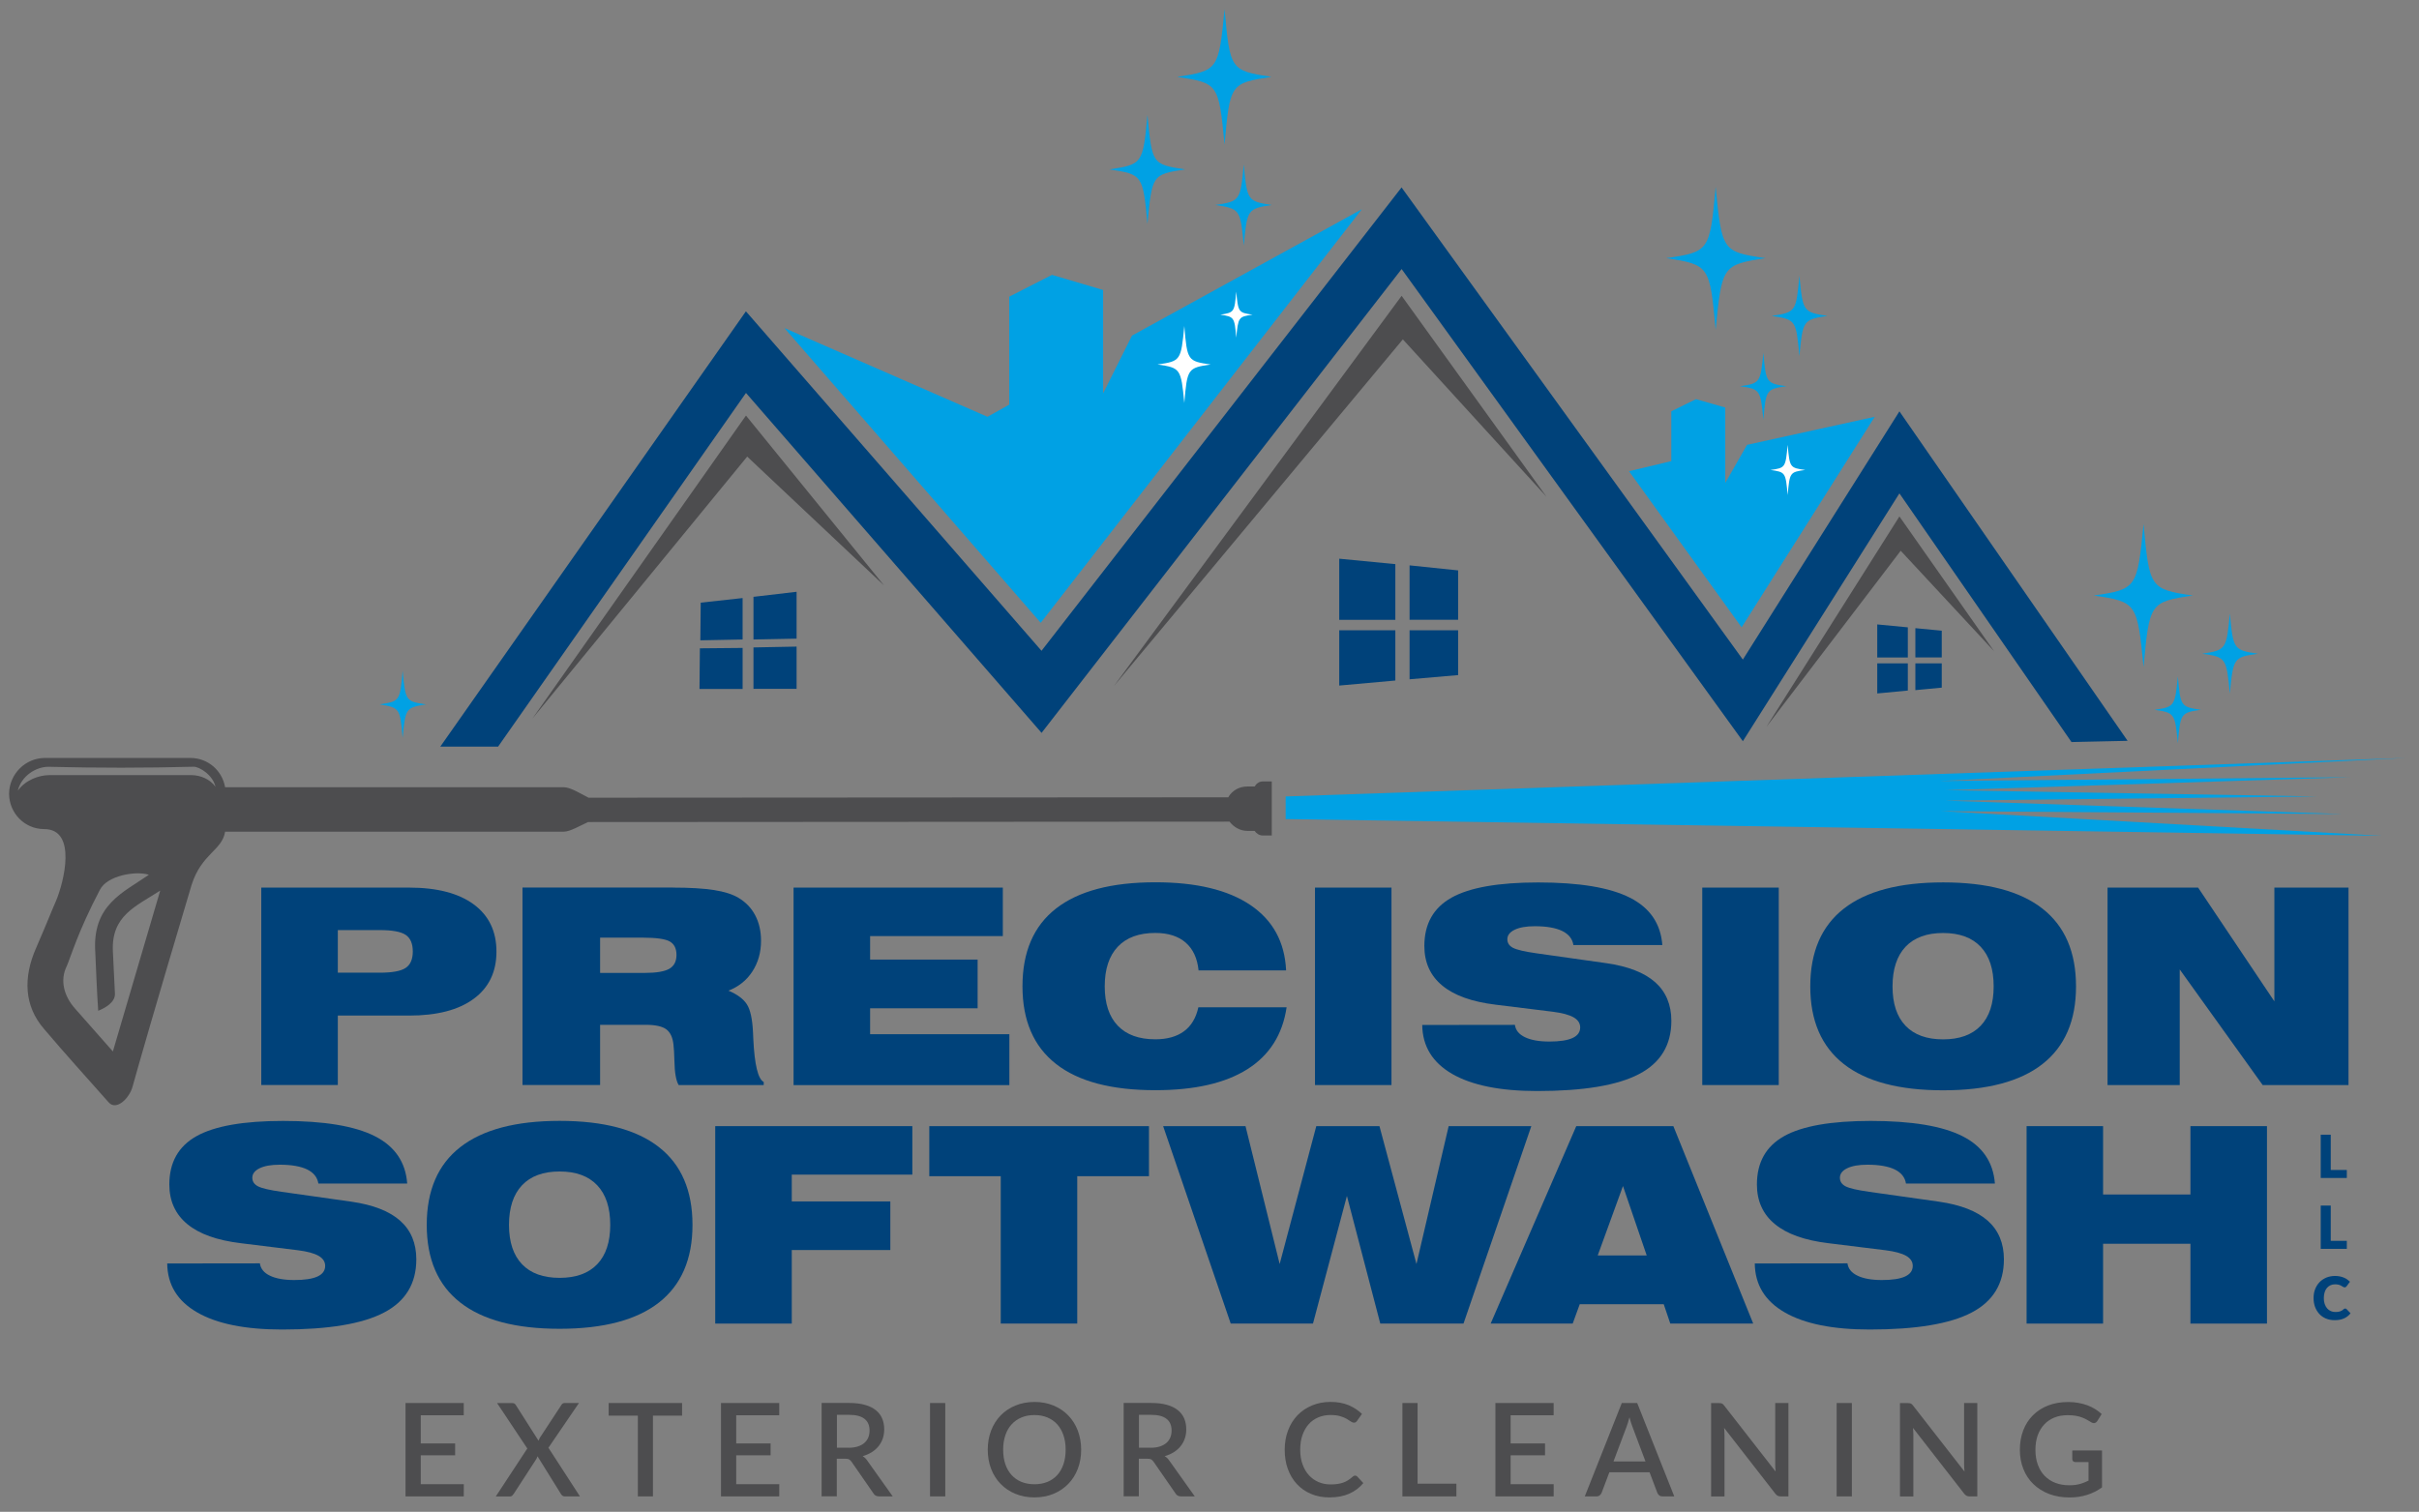 <?xml version="1.0" encoding="utf-8"?>
<!-- Generator: Adobe Illustrator 27.5.0, SVG Export Plug-In . SVG Version: 6.00 Build 0)  -->
<svg version="1.1" id="Layer_1" xmlns="http://www.w3.org/2000/svg" xmlns:xlink="http://www.w3.org/1999/xlink" x="0px" y="0px"
	 viewBox="0 0 432 270.05" style="enable-background:new 0 0 432 270.05;" xml:space="preserve">
<rect x="0" y="0" width="432" height="270.05" fill="#808080" stroke="none"/>
<style type="text/css">
	.st0{fill-rule:evenodd;clip-rule:evenodd;fill:#00A1E4;}
	.st1{fill-rule:evenodd;clip-rule:evenodd;fill:#00427A;}
	.st2{fill-rule:evenodd;clip-rule:evenodd;fill:#4D4D4F;}
	.st3{fill-rule:evenodd;clip-rule:evenodd;fill:#FFFFFF;}
	.st4{display:none;fill-rule:evenodd;clip-rule:evenodd;fill:#4A97D2;}
	.st5{fill:#00427A;}
	.st6{fill:#4D4D4F;}
</style>
<g>
	<path class="st0" d="M140.09,58.6l36.26,15.85l3.89-2.17V52.99l7.63-3.89L197,51.8c0,6.28,0,12.11,0,18.47l5.16-10.32l41.05-22.58
		l-57.35,73.88L140.09,58.6z"/>
	<path class="st0" d="M334.8,74.45L312,79.46l-3.89,6.8c0-4.26,0-9.2,0-13.46l-5.23-1.5l-4.41,2.17v8.9l-7.55,1.8l20.11,27.89
		L334.8,74.45z"/>
	<path class="st1" d="M142.26,115.5v7.55h-7.7v-7.4L142.26,115.5z M239.17,112.59v9.87l10.02-0.9v-8.97H239.17z M260.4,112.59h-8.67
		v8.75l8.67-0.75V112.59z M260.4,101.89l-8.67-0.9v9.72h8.67V101.89z M249.19,100.77l-10.02-0.97v10.92h10.02V100.77z
		 M311.25,117.82l27.96-44.34l40.75,58.85l-10.02,0.22l-30.73-44.42l-27.96,44.27l-60.94-84.34l-64.3,82.85l-52.79-60.72
		l-44.27,63.18H78.63l54.58-77.76l52.79,60.64l64.3-82.77L311.25,117.82z M335.25,118.49v5.38l5.46-0.52v-4.86H335.25z
		 M346.77,118.49h-4.71v4.79l4.71-0.45V118.49z M346.77,112.66l-4.71-0.45v5.23h4.71V112.66z M340.71,112.06l-5.46-0.52v5.91h5.46
		V112.06z M124.92,123.06l0.07-7.25l7.63-0.07v7.33H124.92z M125.07,114.38l0.07-6.73l7.48-0.82v7.4L125.07,114.38z M134.56,106.61
		l7.7-0.9v8.37l-7.7,0.15V106.61z"/>
	<polygon class="st2" points="276.18,88.73 250.31,52.84 198.94,122.53 250.53,60.62 	"/>
	<polygon class="st2" points="356.11,116.32 339.21,92.25 315.44,129.86 339.44,98.38 	"/>
	<polygon class="st2" points="157.89,104.59 133.22,74.23 95.08,128.36 133.44,81.56 	"/>
	<polygon class="st0" points="229.6,142.27 429.62,135.39 346.39,139.51 419.75,138.83 347.44,141.15 413.84,142.27 347.36,143.02 
		418.32,145.41 346.69,144.89 425.35,149.3 229.6,146.31 	"/>
	<path class="st2" d="M219.35,142.42l-114.25,0.07c-1.57-0.82-3.29-1.87-4.41-1.87c-14.28,0-46.29,0-60.49,0
		c-0.52-2.99-3.07-5.23-6.21-5.23H8.05c-3.51,0-6.36,2.84-6.43,6.35c0,3.51,2.77,6.36,6.28,6.36c5.91,0,3.52,9.5,2.09,12.86
		c-1.05,2.39-1.12,2.77-3.51,8.3c-2.39,5.38-2.17,10.47,1.42,14.58c3.81,4.49,7.48,8.53,11.52,13.09c1.34,1.5,3.66-0.67,4.26-2.84
		c0.97-3.51,3.74-13.24,10.54-36.04c1.8-5.61,5.46-6.13,5.98-9.49c14.21,0,46.21,0,60.49,0c1.12,0,2.99-1.12,4.34-1.72l114.55-0.07
		c0.75,0.97,1.87,1.65,3.21,1.65h1.27c0.3,0.45,0.82,0.82,1.42,0.82h1.64v-0.82v-7.93v-0.9h-1.64c-0.6,0-1.12,0.38-1.42,0.9h-1.27
		C221.3,140.48,220.03,141.22,219.35,142.42L219.35,142.42z M28.61,159.09c-4.41,2.84-8.75,4.49-8.45,10.84l0.37,7.63
		c0,1.57-1.87,2.54-2.99,2.99c-0.22-2.99-0.45-8.82-0.52-10.39c-0.6-8.52,4.93-10.69,9.57-13.9c-2.39-0.75-7.48,0.15-8.75,2.69
		c-3.96,7.55-5.16,11.89-5.91,13.61c-1.27,2.54-0.52,5.38,1.5,7.63l6.73,7.63L28.61,159.09z M34.59,136.96
		c1.05,0,3.44,1.49,3.89,3.59c-0.9-1.34-2.69-2.09-4.26-2.09H8.79c-1.87,0-4.26,0.9-5.61,2.77c0.67-2.69,3.29-4.26,5.46-4.26
		C17.32,137.19,25.92,137.19,34.59,136.96L34.59,136.96z"/>
	<path class="st0" d="M310.73,68.99c3.59-0.52,3.66-0.6,4.19-5.98c0.45,5.38,0.52,5.46,4.11,5.98c-3.59,0.52-3.66,0.6-4.11,5.98
		C314.39,69.59,314.32,69.52,310.73,68.99L310.73,68.99z"/>
	<path class="st0" d="M316.41,56.43c4.34-0.67,4.34-0.75,4.94-7.18c0.6,6.43,0.67,6.51,5.01,7.18c-4.34,0.67-4.41,0.75-5.01,7.18
		C320.75,57.18,320.75,57.1,316.41,56.43L316.41,56.43z"/>
	<path class="st0" d="M297.57,46.11c7.7-1.12,7.78-1.27,8.82-12.71c1.12,11.44,1.2,11.59,8.9,12.71c-7.7,1.2-7.78,1.35-8.9,12.79
		C305.34,47.46,305.27,47.31,297.57,46.11L297.57,46.11z"/>
	<path class="st0" d="M227.13,36.62c-4.34-0.67-4.41-0.75-5.01-7.25c-0.6,6.5-0.67,6.58-5.09,7.25c4.41,0.67,4.49,0.75,5.09,7.25
		C222.72,37.36,222.79,37.29,227.13,36.62L227.13,36.62z"/>
	<path class="st0" d="M211.65,30.26c-5.91-0.9-5.91-0.97-6.73-9.72c-0.82,8.75-0.9,8.82-6.8,9.72c5.91,0.9,5.98,0.97,6.8,9.72
		C205.75,31.23,205.75,31.16,211.65,30.26L211.65,30.26z"/>
	<path class="st3" d="M206.72,65.11c4.11-0.6,4.19-0.67,4.78-6.88c0.52,6.21,0.6,6.28,4.71,6.88c-4.11,0.6-4.19,0.75-4.71,6.88
		C210.91,65.85,210.83,65.7,206.72,65.11L206.72,65.11z"/>
	<path class="st0" d="M227.06,13.73c-7.33-1.12-7.4-1.27-8.37-12.11c-1.05,10.84-1.12,10.99-8.45,12.11
		c7.33,1.12,7.4,1.2,8.45,12.11C219.65,14.93,219.73,14.86,227.06,13.73L227.06,13.73z"/>
	<path class="st3" d="M316.18,83.95c2.69-0.37,2.69-0.45,3.07-4.49c0.37,4.04,0.37,4.11,3.14,4.49c-2.77,0.37-2.77,0.45-3.14,4.48
		C318.88,84.4,318.88,84.32,316.18,83.95L316.18,83.95z"/>
	<path class="st3" d="M217.93,56.21c2.47-0.38,2.54-0.45,2.84-4.11c0.37,3.67,0.37,3.74,2.92,4.11c-2.54,0.37-2.54,0.45-2.92,4.11
		C220.48,56.66,220.4,56.58,217.93,56.21L217.93,56.21z"/>
	<path class="st0" d="M384.75,126.79c3.59-0.52,3.66-0.6,4.19-5.98c0.45,5.38,0.52,5.46,4.11,5.98c-3.59,0.52-3.66,0.6-4.11,5.98
		C388.42,127.39,388.34,127.32,384.75,126.79L384.75,126.79z"/>
	<path class="st0" d="M393.28,116.78c4.26-0.67,4.34-0.75,4.94-7.18c0.6,6.43,0.67,6.5,5.01,7.18c-4.34,0.6-4.41,0.75-5.01,7.1
		C397.61,117.52,397.54,117.37,393.28,116.78L393.28,116.78z"/>
	<path class="st0" d="M373.91,106.38c7.7-1.12,7.78-1.35,8.9-12.79c1.05,11.44,1.12,11.66,8.82,12.79
		c-7.7,1.12-7.78,1.34-8.82,12.78C381.69,107.73,381.61,107.5,373.91,106.38L373.91,106.38z"/>
	<path class="st0" d="M76.09,125.82c-3.66-0.53-3.66-0.6-4.19-5.98c-0.45,5.38-0.52,5.46-4.11,5.98c3.59,0.6,3.66,0.67,4.11,5.98
		C72.43,126.49,72.43,126.42,76.09,125.82L76.09,125.82z"/>
	<path class="st4" d="M66.59,114.23c-4.26-0.6-4.34-0.75-4.93-7.1c-0.6,6.35-0.67,6.5-4.94,7.1c4.26,0.67,4.34,0.75,4.94,7.18
		C62.26,114.98,62.33,114.9,66.59,114.23L66.59,114.23z"/>
	<path class="st4" d="M85.44,103.99c-7.7-1.2-7.78-1.35-8.82-12.79c-1.05,11.44-1.2,11.59-8.9,12.79c7.7,1.12,7.85,1.27,8.9,12.71
		C77.66,105.26,77.73,105.11,85.44,103.99L85.44,103.99z"/>
</g>
<g>
	<path class="st5" d="M46.66,193.82v-35.27h26.38c4.99,0,8.84,1,11.55,2.99c2.71,1.99,4.07,4.81,4.07,8.45
		c0,3.62-1.36,6.44-4.07,8.43c-2.71,2-6.56,2.99-11.55,2.99H60.33v12.4H46.66z M67.82,166.14h-7.49v7.61h7.49
		c2.23,0,3.76-0.28,4.62-0.85c0.85-0.56,1.28-1.55,1.28-2.94c0-1.41-0.43-2.41-1.28-2.97C71.58,166.42,70.04,166.14,67.82,166.14z"
		/>
	<path class="st5" d="M120.16,158.55c3.07,0,5.52,0.15,7.37,0.44c1.84,0.29,3.28,0.75,4.32,1.37c1.32,0.78,2.33,1.82,3.02,3.14
		c0.69,1.31,1.04,2.83,1.04,4.54c0,2.08-0.52,3.91-1.55,5.5c-1.03,1.58-2.46,2.72-4.27,3.42c1.56,0.65,2.65,1.46,3.28,2.42
		c0.63,0.96,1,2.66,1.11,5.09c0.02,0.27,0.03,0.64,0.05,1.12c0.22,4.61,0.84,7.17,1.86,7.68v0.55h-15.19
		c-0.46-0.75-0.72-2.19-0.76-4.34c-0.03-1.26-0.09-2.23-0.17-2.91c-0.14-1.29-0.58-2.19-1.3-2.72c-0.72-0.52-1.94-0.79-3.64-0.79
		h-8.16v10.75H93.31v-35.27H120.16z M107.17,173.79h7.96c2.08,0,3.55-0.25,4.4-0.74c0.85-0.49,1.28-1.32,1.28-2.48
		c0-1.14-0.4-1.94-1.2-2.4c-0.8-0.45-2.41-0.68-4.81-0.68h-7.63V173.79z"/>
	<path class="st5" d="M141.72,193.82v-35.27h37.37v8.66h-23.7v4.2h19.2v8.7h-19.2v4.63h24.87v9.09H141.72z"/>
	<path class="st5" d="M214.05,173.36c-0.22-2.18-0.99-3.84-2.31-4.99c-1.32-1.14-3.12-1.72-5.41-1.72c-2.93,0-5.16,0.82-6.71,2.46
		c-1.55,1.64-2.33,4-2.33,7.08c0,3.07,0.78,5.41,2.33,7.03c1.55,1.62,3.79,2.43,6.71,2.43c2.11,0,3.82-0.48,5.12-1.44
		s2.15-2.39,2.56-4.28h15.76c-0.72,4.88-3.06,8.57-7.02,11.07c-3.97,2.5-9.44,3.74-16.42,3.74c-7.84,0-13.75-1.56-17.74-4.69
		c-3.99-3.12-5.99-7.75-5.99-13.87c0-6.14,1.99-10.77,5.99-13.89c3.99-3.12,9.9-4.69,17.74-4.69c7.31,0,12.97,1.36,16.98,4.07
		c4.01,2.71,6.13,6.6,6.37,11.67H214.05z"/>
	<path class="st5" d="M234.84,193.82v-35.27h13.66v35.27H234.84z"/>
	<path class="st5" d="M253.99,183.09l16.55-0.02c0.13,0.95,0.72,1.69,1.79,2.2c1.07,0.52,2.52,0.78,4.36,0.78
		c1.84,0,3.22-0.21,4.14-0.63c0.91-0.42,1.37-1.05,1.37-1.9c0-0.75-0.4-1.35-1.19-1.8c-0.8-0.45-2.02-0.78-3.67-0.99l-10.21-1.26
		c-4.23-0.51-7.41-1.64-9.55-3.41c-2.14-1.76-3.21-4.13-3.21-7.08c0-3.94,1.62-6.82,4.85-8.63c3.23-1.81,8.39-2.72,15.47-2.72
		c7.34,0,12.81,0.91,16.38,2.72c3.58,1.81,5.51,4.63,5.8,8.47h-15.88c-0.17-1.11-0.84-1.95-2-2.52c-1.16-0.56-2.79-0.85-4.89-0.85
		c-1.53,0-2.73,0.21-3.6,0.63c-0.87,0.42-1.31,0.99-1.31,1.7c0,0.67,0.34,1.18,1.01,1.53c0.68,0.35,2.08,0.68,4.21,0.98l12.45,1.76
		c3.89,0.56,6.8,1.69,8.73,3.4c1.92,1.71,2.89,4.01,2.89,6.9c0,4.32-1.92,7.5-5.77,9.51c-3.85,2.02-9.91,3.03-18.2,3.03
		c-6.58,0-11.63-1.02-15.16-3.05C255.83,189.81,254.04,186.89,253.99,183.09z"/>
	<path class="st5" d="M304,193.82v-35.27h13.66v35.27H304z"/>
	<path class="st5" d="M323.29,176.2c0-6.14,2-10.77,5.99-13.89c3.99-3.12,9.9-4.69,17.74-4.69c7.84,0,13.75,1.56,17.74,4.69
		c3.99,3.12,5.99,7.75,5.99,13.89c0,6.12-2,10.74-5.99,13.87c-3.99,3.12-9.9,4.69-17.74,4.69c-7.84,0-13.75-1.56-17.74-4.69
		C325.29,186.94,323.29,182.32,323.29,176.2z M337.98,176.2c0,3.07,0.77,5.41,2.32,7.03c1.55,1.62,3.79,2.43,6.71,2.43
		c2.93,0,5.16-0.81,6.71-2.43c1.55-1.62,2.32-3.97,2.32-7.03c0-3.08-0.77-5.45-2.32-7.08c-1.55-1.64-3.79-2.46-6.71-2.46
		c-2.92,0-5.16,0.82-6.71,2.46C338.76,170.76,337.98,173.12,337.98,176.2z"/>
	<path class="st5" d="M376.38,193.82v-35.27h16.17l13.62,20.32v-20.32h13.24v35.27h-15.33l-14.81-20.65v20.65H376.38z"/>
	<path class="st5" d="M29.86,225.69l16.55-0.02c0.13,0.95,0.72,1.69,1.79,2.2c1.07,0.52,2.52,0.78,4.36,0.78
		c1.84,0,3.22-0.21,4.14-0.63c0.91-0.42,1.37-1.05,1.37-1.9c0-0.75-0.4-1.35-1.19-1.8c-0.79-0.45-2.02-0.78-3.67-0.99L43,222.07
		c-4.23-0.51-7.41-1.64-9.55-3.41s-3.21-4.13-3.21-7.08c0-3.94,1.62-6.82,4.85-8.63c3.24-1.81,8.39-2.72,15.46-2.72
		c7.34,0,12.81,0.91,16.38,2.72c3.58,1.81,5.51,4.63,5.79,8.47H56.86c-0.18-1.11-0.84-1.95-2-2.52c-1.16-0.56-2.79-0.85-4.89-0.85
		c-1.53,0-2.73,0.21-3.6,0.63c-0.87,0.42-1.31,0.99-1.31,1.7c0,0.67,0.34,1.18,1.01,1.53c0.68,0.35,2.08,0.68,4.21,0.98l12.45,1.76
		c3.9,0.56,6.8,1.69,8.73,3.4c1.92,1.71,2.89,4.01,2.89,6.9c0,4.32-1.92,7.5-5.77,9.51c-3.85,2.02-9.91,3.03-18.2,3.03
		c-6.58,0-11.63-1.02-15.15-3.05C31.69,232.41,29.91,229.5,29.86,225.69z"/>
	<path class="st5" d="M76.21,218.8c0-6.14,1.99-10.77,5.99-13.89c3.99-3.12,9.9-4.69,17.74-4.69c7.84,0,13.75,1.56,17.74,4.69
		c3.99,3.12,5.99,7.75,5.99,13.89c0,6.12-2,10.74-5.99,13.87c-3.99,3.12-9.9,4.69-17.74,4.69c-7.84,0-13.75-1.56-17.74-4.69
		C78.2,229.55,76.21,224.92,76.21,218.8z M90.9,218.8c0,3.07,0.78,5.41,2.33,7.03c1.55,1.62,3.79,2.43,6.71,2.43
		c2.93,0,5.16-0.81,6.71-2.43c1.55-1.62,2.33-3.97,2.33-7.03c0-3.08-0.78-5.45-2.33-7.08c-1.55-1.64-3.79-2.46-6.71-2.46
		c-2.93,0-5.16,0.82-6.71,2.46S90.9,215.72,90.9,218.8z"/>
	<path class="st5" d="M127.73,236.43v-35.27h35.2v8.66h-21.53v4.79h17.6v8.68h-17.6v13.14H127.73z"/>
	<path class="st5" d="M178.72,236.43V210.1h-12.76v-8.94h39.23v8.94h-12.81v26.33H178.72z"/>
	<path class="st5" d="M219.79,236.43l-12.07-35.27h14.71l6.1,24.63l6.54-24.63h11.28l6.61,24.63l5.75-24.63h14.76l-12.11,35.27
		H246.5l-5.96-22.8l-6.06,22.8H219.79z"/>
	<path class="st5" d="M266.21,236.43l15.29-35.27h17.34l14.26,35.27h-14.81l-1.17-3.46h-15l-1.26,3.46H266.21z M285.33,224.26h8.75
		l-4.24-12.4L285.33,224.26z"/>
	<path class="st5" d="M313.38,225.69l16.55-0.02c0.13,0.95,0.72,1.69,1.79,2.2c1.07,0.52,2.52,0.78,4.36,0.78
		c1.84,0,3.22-0.21,4.14-0.63c0.91-0.42,1.37-1.05,1.37-1.9c0-0.75-0.4-1.35-1.19-1.8c-0.8-0.45-2.02-0.78-3.67-0.99l-10.21-1.26
		c-4.23-0.51-7.41-1.64-9.55-3.41c-2.14-1.76-3.21-4.13-3.21-7.08c0-3.94,1.62-6.82,4.85-8.63c3.23-1.81,8.39-2.72,15.47-2.72
		c7.34,0,12.81,0.91,16.38,2.72c3.58,1.81,5.51,4.63,5.8,8.47h-15.88c-0.17-1.11-0.84-1.95-2-2.52c-1.16-0.56-2.79-0.85-4.89-0.85
		c-1.53,0-2.73,0.21-3.6,0.63c-0.87,0.42-1.31,0.99-1.31,1.7c0,0.67,0.34,1.18,1.01,1.53c0.68,0.35,2.08,0.68,4.21,0.98l12.45,1.76
		c3.89,0.56,6.8,1.69,8.73,3.4c1.92,1.71,2.89,4.01,2.89,6.9c0,4.32-1.92,7.5-5.77,9.51c-3.85,2.02-9.91,3.03-18.2,3.03
		c-6.58,0-11.63-1.02-15.16-3.05S313.42,229.5,313.38,225.69z"/>
	<path class="st5" d="M361.92,236.43v-35.27h13.66v12.21h15.6v-12.21h13.67v35.27h-13.67v-14.26h-15.6v14.26H361.92z"/>
</g>
<g>
	<path class="st6" d="M82.83,265.11l-0.01,2.19h-10.4v-16.68h10.4v2.19h-7.68v5.03h6.14v2.12h-6.14v5.16H82.83z"/>
	<path class="st6" d="M103.57,267.3h-2.7c-0.19,0-0.34-0.05-0.45-0.15c-0.12-0.1-0.21-0.21-0.28-0.34l-4.15-6.68
		c-0.03,0.09-0.06,0.18-0.1,0.27c-0.04,0.09-0.08,0.17-0.12,0.24l-4.01,6.18c-0.08,0.12-0.18,0.23-0.28,0.34
		c-0.1,0.1-0.24,0.15-0.41,0.15h-2.53l5.63-8.57l-5.4-8.11h2.69c0.19,0,0.33,0.03,0.42,0.09c0.09,0.06,0.17,0.15,0.24,0.26
		l4.05,6.37c0.04-0.09,0.08-0.18,0.12-0.28c0.04-0.09,0.09-0.19,0.15-0.29l3.78-5.76c0.08-0.13,0.16-0.23,0.25-0.3
		c0.09-0.07,0.2-0.1,0.34-0.1h2.58l-5.45,7.99L103.57,267.3z"/>
	<path class="st6" d="M121.81,252.88h-5.2v14.42h-2.7v-14.42h-5.21v-2.26h13.11V252.88z"/>
	<path class="st6" d="M139.17,265.11l-0.01,2.19h-10.4v-16.68h10.4v2.19h-7.68v5.03h6.14v2.12h-6.14v5.16H139.17z"/>
	<path class="st6" d="M159.43,267.3h-2.42c-0.48,0-0.83-0.18-1.04-0.56l-3.89-5.62c-0.13-0.19-0.27-0.33-0.43-0.42
		c-0.15-0.09-0.39-0.13-0.7-0.13h-1.51v6.72h-2.71v-16.68h4.91c1.1,0,2.04,0.11,2.83,0.34c0.79,0.22,1.44,0.54,1.95,0.96
		c0.51,0.41,0.89,0.91,1.13,1.49c0.24,0.58,0.36,1.22,0.36,1.94c0,0.58-0.09,1.12-0.26,1.62c-0.17,0.5-0.42,0.96-0.75,1.37
		c-0.33,0.41-0.73,0.76-1.21,1.07c-0.48,0.3-1.02,0.54-1.63,0.71c0.33,0.2,0.62,0.48,0.86,0.85L159.43,267.3z M151.58,258.61
		c0.62,0,1.16-0.08,1.62-0.23c0.46-0.15,0.85-0.36,1.16-0.63c0.31-0.27,0.54-0.59,0.7-0.97c0.15-0.37,0.23-0.79,0.23-1.25
		c0-0.91-0.3-1.61-0.9-2.08c-0.6-0.48-1.51-0.72-2.73-0.72h-2.2v5.87H151.58z"/>
	<path class="st6" d="M168.81,267.3h-2.72v-16.68h2.72V267.3z"/>
	<path class="st6" d="M193.08,258.96c0,1.24-0.2,2.37-0.6,3.42c-0.4,1.04-0.97,1.94-1.7,2.69c-0.73,0.75-1.61,1.34-2.63,1.77
		c-1.02,0.42-2.16,0.64-3.41,0.64c-1.24,0-2.38-0.21-3.4-0.64c-1.02-0.42-1.9-1.01-2.64-1.77c-0.73-0.75-1.3-1.65-1.7-2.69
		c-0.4-1.04-0.6-2.18-0.6-3.42c0-1.24,0.2-2.38,0.6-3.42c0.4-1.04,0.97-1.94,1.7-2.7c0.73-0.76,1.61-1.35,2.64-1.77
		c1.02-0.42,2.16-0.64,3.4-0.64c1.25,0,2.39,0.21,3.41,0.64c1.02,0.42,1.9,1.02,2.63,1.77c0.73,0.76,1.3,1.66,1.7,2.7
		C192.87,256.59,193.08,257.73,193.08,258.96z M190.31,258.96c0-0.96-0.13-1.82-0.39-2.58c-0.26-0.76-0.63-1.41-1.11-1.95
		c-0.48-0.53-1.07-0.94-1.76-1.23c-0.69-0.29-1.46-0.43-2.32-0.43c-0.85,0-1.62,0.14-2.31,0.43c-0.69,0.29-1.27,0.7-1.76,1.23
		c-0.49,0.53-0.86,1.18-1.12,1.95c-0.26,0.76-0.39,1.63-0.39,2.58c0,0.96,0.13,1.83,0.39,2.59c0.26,0.77,0.64,1.41,1.12,1.94
		c0.49,0.53,1.07,0.94,1.76,1.22c0.69,0.28,1.46,0.42,2.31,0.42c0.86,0,1.63-0.14,2.32-0.42c0.69-0.28,1.27-0.69,1.76-1.22
		c0.48-0.53,0.85-1.18,1.11-1.94C190.18,260.79,190.31,259.93,190.31,258.96z"/>
	<path class="st6" d="M213.37,267.3h-2.42c-0.48,0-0.83-0.18-1.04-0.56l-3.89-5.62c-0.13-0.19-0.27-0.33-0.43-0.42
		c-0.15-0.09-0.39-0.13-0.7-0.13h-1.51v6.72h-2.71v-16.68h4.91c1.1,0,2.04,0.11,2.83,0.34c0.79,0.22,1.44,0.54,1.95,0.96
		c0.51,0.41,0.89,0.91,1.13,1.49c0.24,0.58,0.36,1.22,0.36,1.94c0,0.58-0.09,1.12-0.26,1.62c-0.17,0.5-0.42,0.96-0.75,1.37
		c-0.33,0.41-0.73,0.76-1.21,1.07c-0.48,0.3-1.02,0.54-1.63,0.71c0.33,0.2,0.62,0.48,0.86,0.85L213.37,267.3z M205.52,258.61
		c0.62,0,1.16-0.08,1.62-0.23c0.46-0.15,0.85-0.36,1.16-0.63c0.31-0.27,0.54-0.59,0.7-0.97c0.15-0.37,0.23-0.79,0.23-1.25
		c0-0.91-0.3-1.61-0.9-2.08c-0.6-0.48-1.51-0.72-2.73-0.72h-2.2v5.87H205.52z"/>
	<path class="st6" d="M242.01,263.58c0.15,0,0.27,0.06,0.38,0.17l1.08,1.17c-0.68,0.82-1.51,1.45-2.5,1.89
		c-0.99,0.44-2.17,0.67-3.54,0.67c-1.22,0-2.32-0.21-3.31-0.63c-0.99-0.42-1.83-1.01-2.52-1.76c-0.7-0.75-1.23-1.65-1.61-2.69
		s-0.56-2.19-0.56-3.44c0-1.25,0.2-2.4,0.6-3.45c0.4-1.05,0.96-1.95,1.68-2.7c0.72-0.75,1.59-1.34,2.6-1.76s2.12-0.63,3.33-0.63
		c1.21,0,2.27,0.2,3.19,0.58c0.92,0.39,1.72,0.91,2.4,1.56l-0.89,1.26c-0.06,0.09-0.14,0.16-0.22,0.22
		c-0.09,0.06-0.2,0.09-0.35,0.09c-0.15,0-0.33-0.07-0.53-0.21c-0.2-0.14-0.45-0.3-0.75-0.48s-0.69-0.33-1.15-0.47
		c-0.46-0.14-1.03-0.21-1.72-0.21c-0.79,0-1.52,0.14-2.19,0.42c-0.66,0.28-1.24,0.68-1.71,1.22c-0.48,0.53-0.85,1.18-1.12,1.95
		c-0.27,0.76-0.4,1.63-0.4,2.61c0,0.98,0.14,1.86,0.42,2.62c0.28,0.77,0.66,1.42,1.15,1.95c0.49,0.53,1.06,0.93,1.71,1.21
		c0.66,0.28,1.36,0.42,2.12,0.42c0.46,0,0.88-0.02,1.25-0.08c0.37-0.05,0.7-0.13,1.01-0.24c0.31-0.11,0.6-0.25,0.87-0.42
		s0.55-0.38,0.82-0.63C241.7,263.65,241.86,263.58,242.01,263.58z"/>
	<path class="st6" d="M260.09,265.03v2.27h-9.64v-16.68h2.71v14.41H260.09z"/>
	<path class="st6" d="M277.47,265.11l-0.01,2.19h-10.4v-16.68h10.4v2.19h-7.68v5.03h6.14v2.12h-6.14v5.16H277.47z"/>
	<path class="st6" d="M299,267.3h-2.1c-0.24,0-0.43-0.06-0.58-0.18s-0.26-0.27-0.34-0.45l-1.39-3.68h-7.18l-1.39,3.68
		c-0.06,0.15-0.17,0.3-0.32,0.43c-0.15,0.13-0.35,0.2-0.58,0.2h-2.1l6.61-16.68h2.75L299,267.3z M293.86,261.05l-2.29-6.09
		c-0.19-0.47-0.38-1.07-0.57-1.8c-0.09,0.36-0.18,0.7-0.28,1c-0.1,0.3-0.19,0.57-0.28,0.81l-2.29,6.08H293.86z"/>
	<path class="st6" d="M319.39,250.62v16.68h-1.38c-0.21,0-0.39-0.04-0.53-0.11c-0.15-0.07-0.29-0.2-0.42-0.36l-9.16-11.77
		c0.02,0.22,0.04,0.45,0.05,0.67c0.01,0.22,0.02,0.42,0.02,0.61v10.97h-2.39v-16.68h1.41c0.12,0,0.21,0.01,0.3,0.02
		c0.08,0.01,0.16,0.03,0.23,0.06c0.07,0.03,0.14,0.08,0.2,0.14c0.06,0.06,0.13,0.14,0.2,0.23l9.18,11.78
		c-0.02-0.24-0.04-0.47-0.05-0.71c-0.01-0.23-0.02-0.45-0.02-0.65v-10.88H319.39z"/>
	<path class="st6" d="M330.72,267.3h-2.72v-16.68h2.72V267.3z"/>
	<path class="st6" d="M353.12,250.62v16.68h-1.38c-0.21,0-0.39-0.04-0.53-0.11c-0.15-0.07-0.29-0.2-0.42-0.36l-9.16-11.77
		c0.02,0.22,0.04,0.45,0.05,0.67c0.01,0.22,0.02,0.42,0.02,0.61v10.97h-2.39v-16.68h1.41c0.12,0,0.21,0.01,0.3,0.02
		c0.08,0.01,0.16,0.03,0.23,0.06c0.07,0.03,0.14,0.08,0.2,0.14c0.06,0.06,0.13,0.14,0.2,0.23l9.18,11.78
		c-0.02-0.24-0.04-0.47-0.05-0.71c-0.01-0.23-0.02-0.45-0.02-0.65v-10.88H353.12z"/>
	<path class="st6" d="M375.39,259.09v6.6c-1.66,1.2-3.59,1.8-5.79,1.8c-1.35,0-2.57-0.21-3.67-0.63c-1.09-0.42-2.02-1.01-2.8-1.76
		c-0.77-0.75-1.37-1.65-1.78-2.69c-0.42-1.04-0.63-2.19-0.63-3.44c0-1.26,0.2-2.41,0.6-3.46c0.4-1.05,0.98-1.95,1.73-2.7
		s1.65-1.34,2.71-1.75c1.06-0.41,2.25-0.62,3.57-0.62c0.67,0,1.3,0.05,1.87,0.16c0.58,0.1,1.11,0.25,1.61,0.44
		c0.49,0.19,0.95,0.41,1.37,0.67c0.42,0.26,0.8,0.56,1.15,0.88l-0.78,1.24c-0.12,0.19-0.28,0.31-0.47,0.36
		c-0.19,0.05-0.4,0-0.63-0.14c-0.22-0.13-0.46-0.27-0.71-0.42c-0.25-0.15-0.54-0.28-0.86-0.41c-0.32-0.13-0.7-0.23-1.12-0.31
		c-0.42-0.08-0.93-0.12-1.51-0.12c-0.88,0-1.67,0.14-2.38,0.43c-0.71,0.29-1.31,0.7-1.81,1.24c-0.5,0.54-0.89,1.19-1.16,1.95
		c-0.27,0.76-0.4,1.62-0.4,2.56c0,1,0.14,1.89,0.43,2.67c0.29,0.78,0.69,1.45,1.22,1.99c0.53,0.54,1.16,0.96,1.91,1.25
		c0.75,0.29,1.58,0.43,2.5,0.43c0.69,0,1.3-0.07,1.84-0.22c0.54-0.15,1.06-0.35,1.58-0.61v-3.31h-2.33c-0.18,0-0.32-0.05-0.42-0.15
		c-0.1-0.1-0.15-0.22-0.15-0.38v-1.54H375.39z"/>
</g>
<g>
	<path class="st5" d="M419.11,208.99v1.43h-4.66v-7.73h1.79v6.3H419.11z"/>
	<path class="st5" d="M419.11,221.65v1.43h-4.66v-7.73h1.79v6.3H419.11z"/>
	<path class="st5" d="M418.81,233.74c0.04,0,0.09,0.01,0.13,0.02c0.04,0.02,0.08,0.04,0.12,0.08l0.71,0.75
		c-0.31,0.41-0.7,0.71-1.17,0.92c-0.47,0.21-1.02,0.31-1.66,0.31c-0.59,0-1.11-0.1-1.58-0.3c-0.47-0.2-0.86-0.48-1.18-0.83
		c-0.32-0.35-0.57-0.77-0.75-1.25c-0.17-0.48-0.26-1.01-0.26-1.57c0-0.58,0.09-1.11,0.28-1.59c0.19-0.48,0.45-0.9,0.79-1.25
		c0.34-0.35,0.75-0.62,1.22-0.82c0.47-0.19,1-0.29,1.56-0.29c0.29,0,0.56,0.03,0.82,0.08c0.26,0.05,0.5,0.12,0.72,0.21
		c0.22,0.09,0.43,0.2,0.61,0.33s0.35,0.27,0.5,0.41l-0.6,0.81c-0.04,0.05-0.08,0.1-0.14,0.14c-0.05,0.04-0.13,0.06-0.22,0.06
		c-0.06,0-0.12-0.01-0.18-0.04c-0.06-0.03-0.12-0.06-0.18-0.1c-0.06-0.04-0.13-0.09-0.21-0.13c-0.08-0.05-0.17-0.09-0.27-0.13
		c-0.1-0.04-0.23-0.08-0.37-0.1c-0.14-0.03-0.3-0.04-0.49-0.04c-0.3,0-0.57,0.05-0.81,0.16c-0.25,0.11-0.46,0.27-0.64,0.48
		s-0.32,0.47-0.41,0.77c-0.1,0.31-0.15,0.65-0.15,1.05c0,0.4,0.05,0.75,0.16,1.06c0.11,0.31,0.25,0.57,0.44,0.78
		c0.18,0.21,0.4,0.37,0.65,0.48s0.51,0.16,0.8,0.16c0.16,0,0.31-0.01,0.45-0.02c0.14-0.02,0.26-0.04,0.38-0.08
		c0.12-0.04,0.23-0.09,0.33-0.15c0.1-0.06,0.21-0.14,0.31-0.24c0.04-0.04,0.09-0.06,0.14-0.09
		C418.71,233.76,418.76,233.74,418.81,233.74z"/>
</g>
</svg>
